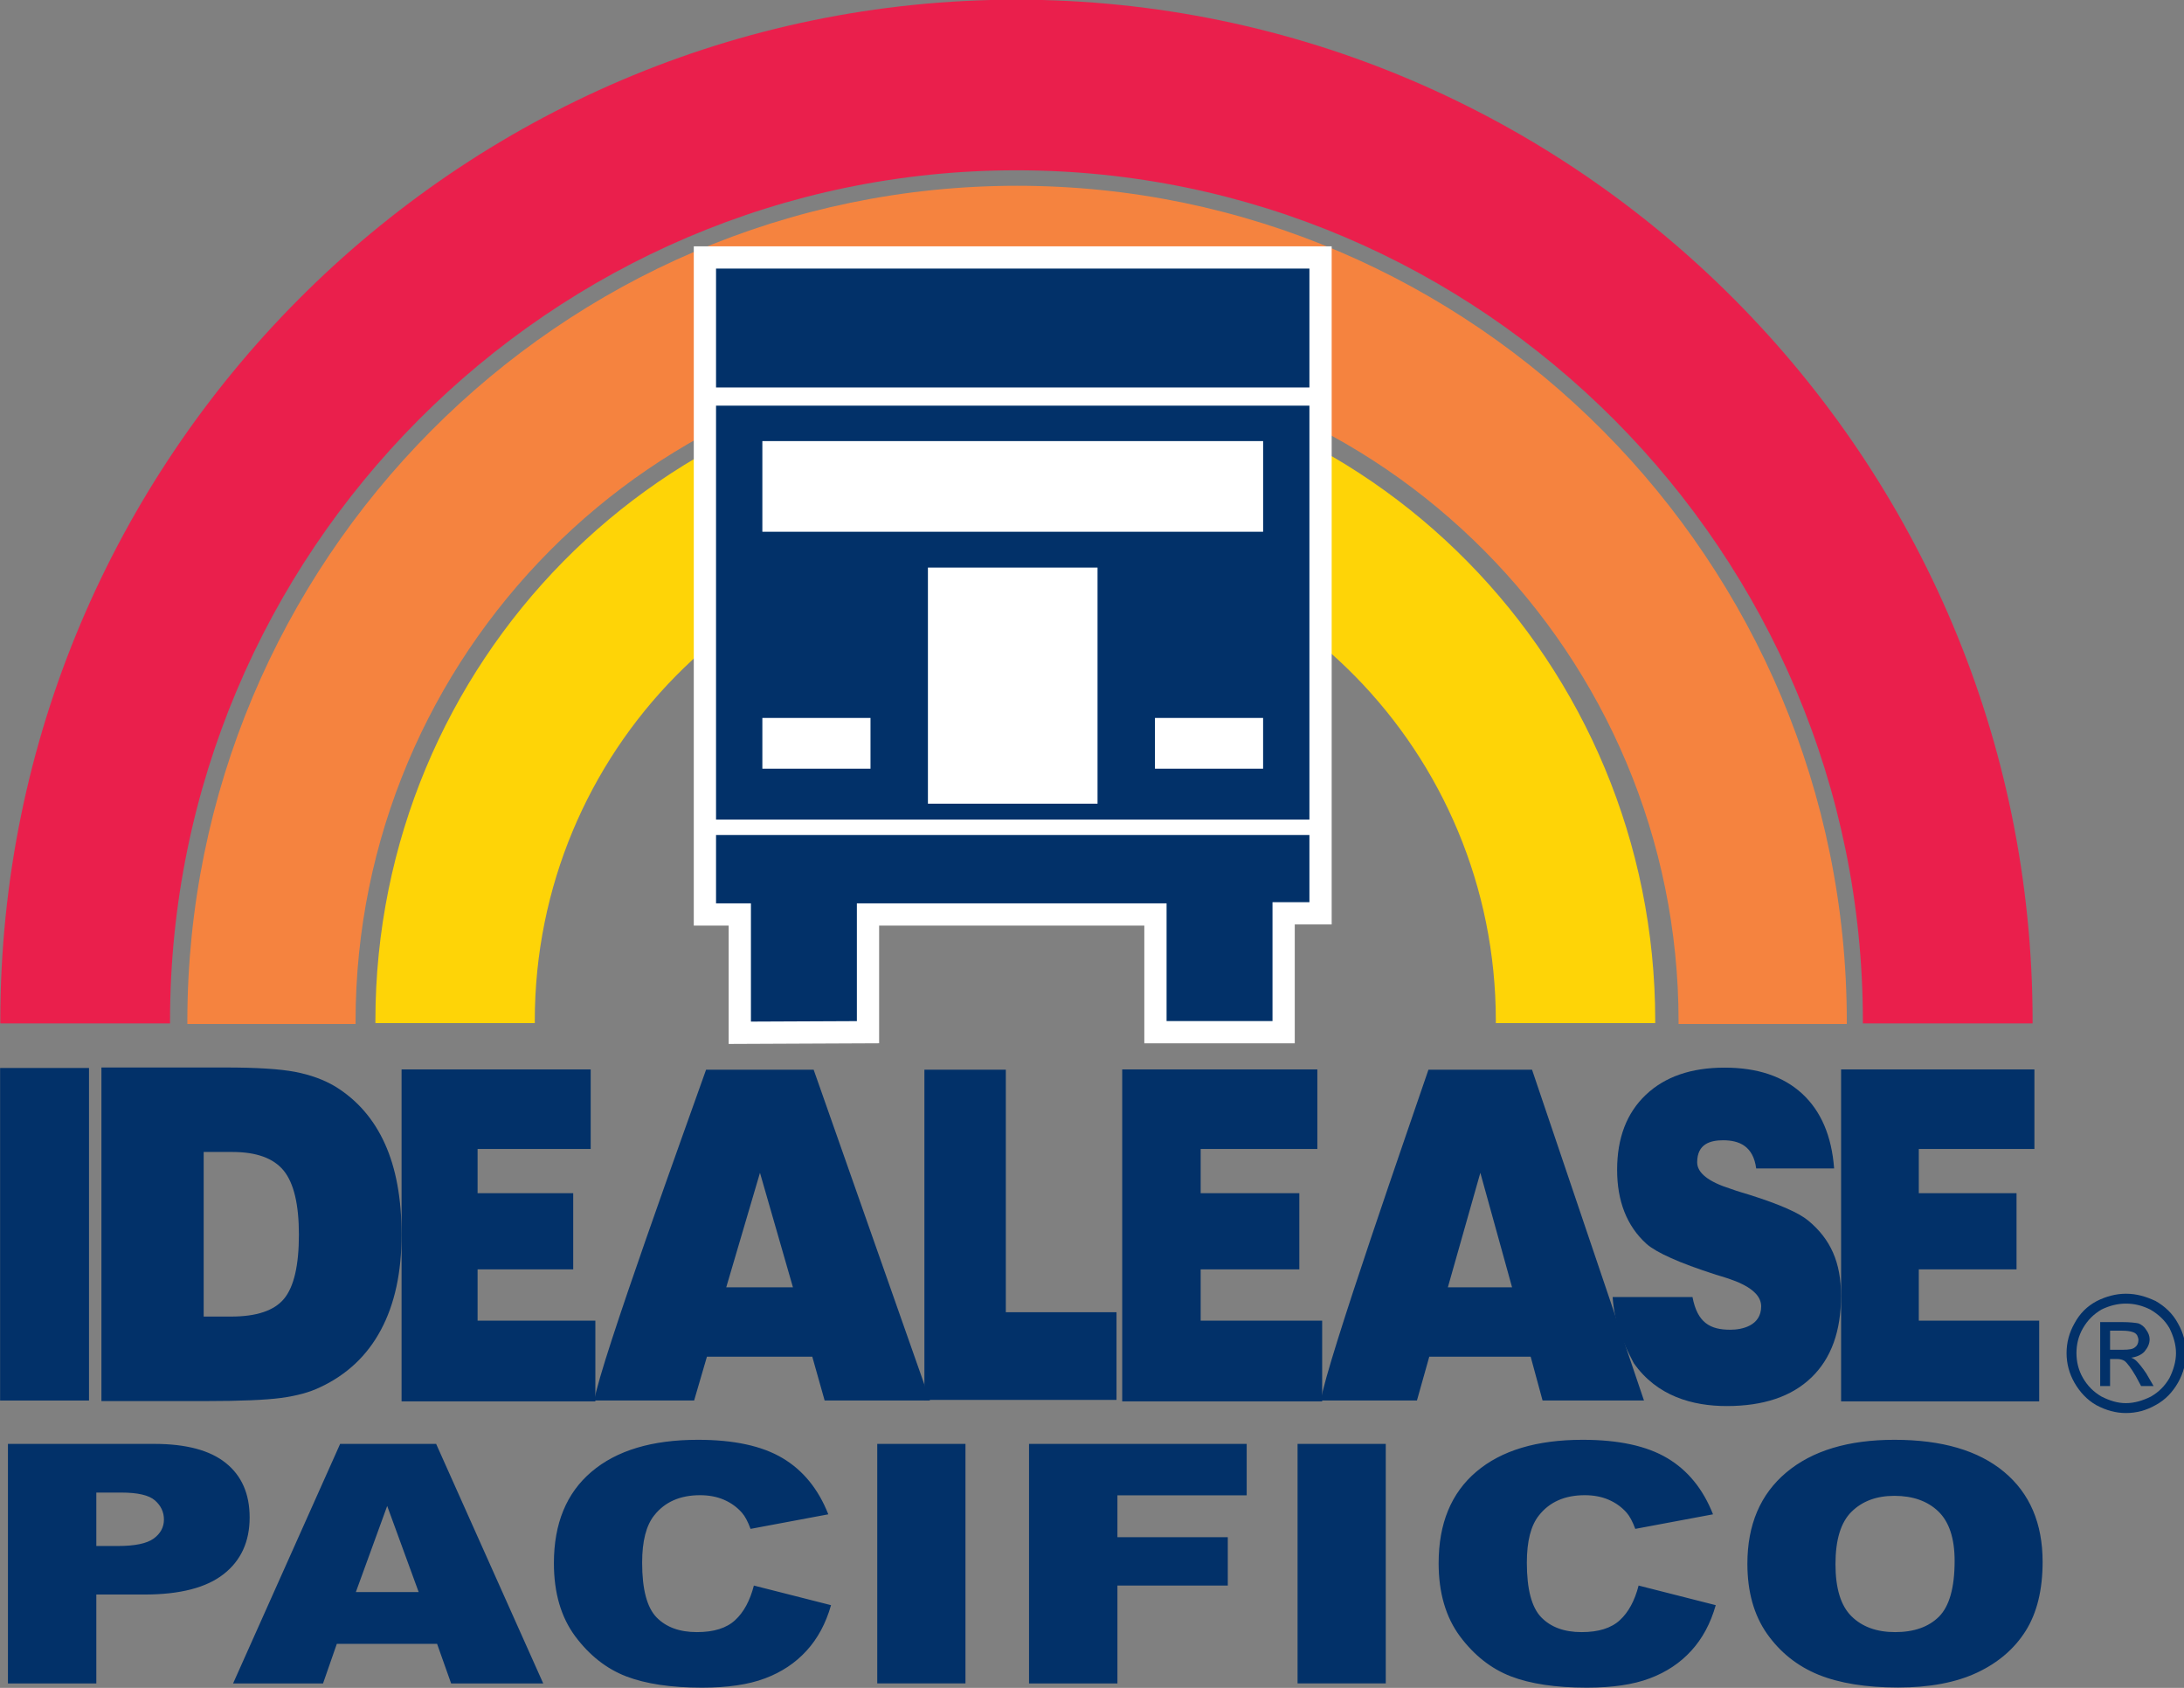 <?xml version="1.0" encoding="UTF-8"?>
<svg xmlns="http://www.w3.org/2000/svg" xmlns:xlink="http://www.w3.org/1999/xlink" width="344.1pt" height="265.9pt" viewBox="0 0 344.1 265.9" version="1.1">
<rect x="0" y="0" width="344.1" height="265.9" fill="#808080" stroke="none"/>
<defs>
<clipPath id="clip1">
  <path d="M 1 226 L 322 226 L 322 265.898 L 1 265.898 Z M 1 226 "/>
</clipPath>
<clipPath id="clip2">
  <path d="M 325 203 L 344.102 203 L 344.102 223 L 325 223 Z M 325 203 "/>
</clipPath>
</defs>
<g id="surface1">
<path style=" stroke:none;fill-rule:evenodd;fill:rgb(91.797%,12.157%,29.81%);fill-opacity:1;" d="M 160.148 -0.051 C 248.328 -0.051 320.246 72.234 320.246 160.863 C 320.246 160.984 320.242 161.102 320.242 161.219 L 293.504 161.219 C 293.504 161.102 293.504 160.984 293.504 160.863 C 293.504 87.039 233.598 26.828 160.148 26.828 C 86.703 26.828 26.789 87.039 26.789 160.863 C 26.789 160.984 26.793 161.102 26.793 161.219 L 0.051 161.219 C 0.051 161.102 0.047 160.984 0.047 160.863 C 0.047 72.234 71.969 -0.051 160.148 -0.051 Z M 160.148 -0.051 "/>
<path style=" stroke:none;fill-rule:evenodd;fill:rgb(96.094%,51.367%,24.706%);fill-opacity:1;" d="M 160.242 29.266 C 232.246 29.266 290.973 88.422 290.973 160.953 C 290.973 161.074 290.969 161.195 290.969 161.316 L 264.465 161.316 C 264.465 161.195 264.469 161.074 264.469 160.953 C 264.469 103.129 217.648 55.965 160.246 55.965 C 102.84 55.965 56.02 103.129 56.02 160.953 C 56.02 161.074 56.023 161.195 56.023 161.316 L 29.52 161.316 C 29.52 161.195 29.516 161.074 29.516 160.953 C 29.516 88.422 88.242 29.266 160.246 29.266 Z M 160.242 29.266 "/>
<path style=" stroke:none;fill-rule:evenodd;fill:rgb(99.609%,83.202%,2.745%);fill-opacity:1;" d="M 159.969 58.422 C 215.504 58.422 260.789 104.414 260.789 160.805 C 260.789 160.93 260.785 161.055 260.785 161.18 L 235.672 161.18 C 235.672 161.055 235.676 160.93 235.676 160.805 C 235.676 118.465 201.672 83.926 159.969 83.926 C 118.27 83.926 84.258 118.465 84.258 160.805 C 84.258 160.93 84.262 161.055 84.262 161.18 L 59.148 161.18 C 59.148 161.055 59.145 160.93 59.145 160.805 C 59.145 104.414 104.438 58.422 159.969 58.422 Z M 159.969 58.422 "/>
<path style="fill-rule:evenodd;fill:rgb(0.784%,19.214%,41.185%);fill-opacity:1;stroke-width:35.063;stroke-linecap:butt;stroke-linejoin:miter;stroke:rgb(100%,100%,100%);stroke-opacity:1;stroke-miterlimit:4;" d="M 2080.586 2253.414 L 1110.625 2253.414 L 1110.625 1218.375 L 1165.586 1218.375 L 1165.586 1032.008 L 1367.578 1032.906 L 1367.578 1218.375 L 1820.469 1218.375 L 1820.469 1032.906 L 2022.422 1032.906 L 2022.422 1220.172 L 2080.586 1220.172 Z M 2080.586 2253.414 " transform="matrix(0.1,0,0,-0.1,0,265.9)"/>
<path style="fill:none;stroke-width:28.651;stroke-linecap:butt;stroke-linejoin:miter;stroke:rgb(100%,100%,100%);stroke-opacity:1;stroke-miterlimit:4;" d="M 1116.953 2034.273 L 2073.281 2034.273 " transform="matrix(0.1,0,0,-0.1,0,265.9)"/>
<path style=" stroke:none;fill-rule:evenodd;fill:rgb(100%,100%,100%);fill-opacity:1;" d="M 146.199 126.609 L 172.922 126.609 L 172.922 89.414 L 146.199 89.414 Z M 146.199 126.609 "/>
<path style=" stroke:none;fill-rule:evenodd;fill:rgb(100%,100%,100%);fill-opacity:1;" d="M 120.113 121.094 L 137.152 121.094 L 137.152 113.102 L 120.113 113.102 Z M 120.113 121.094 "/>
<path style=" stroke:none;fill-rule:evenodd;fill:rgb(100%,100%,100%);fill-opacity:1;" d="M 181.969 121.094 L 199.008 121.094 L 199.008 113.102 L 181.969 113.102 Z M 181.969 121.094 "/>
<path style=" stroke:none;fill-rule:evenodd;fill:rgb(100%,100%,100%);fill-opacity:1;" d="M 120.113 83.77 L 199.012 83.77 L 199.012 69.488 L 120.113 69.488 Z M 120.113 83.77 "/>
<path style="fill:none;stroke-width:24.366;stroke-linecap:butt;stroke-linejoin:miter;stroke:rgb(100%,100%,100%);stroke-opacity:1;stroke-miterlimit:4;" d="M 1109.766 1355.719 L 2066.094 1355.719 " transform="matrix(0.1,0,0,-0.1,0,265.9)"/>
<path style=" stroke:none;fill-rule:evenodd;fill:rgb(0.784%,19.214%,41.185%);fill-opacity:1;" d="M 290.074 220.766 L 290.074 168.473 L 320.531 168.473 L 320.531 181.004 L 302.316 181.004 L 302.316 187.969 L 317.715 187.969 L 317.715 199.969 L 302.316 199.969 L 302.316 208.051 L 321.285 208.051 L 321.285 220.766 Z M 290.074 220.766 "/>
<path style=" stroke:none;fill-rule:evenodd;fill:rgb(0.784%,19.214%,41.185%);fill-opacity:1;" d="M 254.078 204.328 L 266.66 204.328 C 267.434 208.406 269.469 209.48 272.617 209.48 C 274.492 209.48 277.48 208.844 277.48 205.801 C 277.48 202.727 272.352 201.426 270.379 200.82 C 267.406 199.859 265.035 198.988 263.281 198.191 C 261.516 197.406 260.238 196.668 259.438 195.977 C 256.277 193.133 254.785 189.148 254.785 184.301 C 254.785 179.281 256.289 175.344 259.297 172.484 C 262.312 169.621 266.445 168.191 271.715 168.191 C 276.895 168.191 280.973 169.562 283.941 172.297 C 286.91 175.039 288.59 178.957 288.973 184.066 L 276.695 184.066 C 276.238 180.57 274.035 179.633 271.496 179.633 C 269.574 179.633 267.398 180.137 267.398 183.105 C 267.398 184.77 269.164 186.176 272.703 187.289 C 273.691 187.656 274.73 187.941 275.734 188.254 C 280.422 189.742 283.484 191.09 284.922 192.309 C 288.406 195.207 290.066 198.852 290.066 204.129 C 290.066 209.707 288.516 213.996 285.406 216.996 C 282.297 220.004 277.844 221.504 272.047 221.504 C 266.711 221.504 261.066 219.965 257.402 214.734 C 255.641 211.348 254.371 208.523 254.078 204.328 Z M 254.078 204.328 "/>
<g clip-path="url(#clip1)" clip-rule="nonzero">
<path style=" stroke:none;fill-rule:evenodd;fill:rgb(0.784%,19.214%,41.185%);fill-opacity:1;" d="M 1.25 227.465 L 24.301 227.465 C 29.316 227.465 33.082 228.465 35.578 230.477 C 38.078 232.48 39.332 235.344 39.332 239.043 C 39.332 242.855 37.969 245.84 35.242 247.977 C 32.512 250.121 28.355 251.195 22.762 251.195 L 15.176 251.195 L 15.176 265.203 L 1.25 265.203 Z M 15.176 243.551 L 18.57 243.551 C 21.246 243.551 23.117 243.164 24.207 242.383 C 25.281 241.598 25.828 240.598 25.828 239.387 C 25.828 238.203 25.355 237.188 24.414 236.371 C 23.484 235.547 21.719 235.133 19.129 235.133 L 15.176 235.133 Z M 68.867 258.969 L 53.066 258.969 L 50.895 265.203 L 36.723 265.203 L 53.59 227.465 L 68.715 227.465 L 85.59 265.203 L 71.078 265.203 Z M 65.965 250.809 L 61.004 237.242 L 56.066 250.809 Z M 118.777 249.781 L 130.934 252.871 C 130.117 255.738 128.836 258.129 127.074 260.051 C 125.32 261.977 123.137 263.426 120.535 264.402 C 117.934 265.387 114.617 265.867 110.605 265.867 C 105.727 265.867 101.734 265.27 98.652 264.086 C 95.559 262.891 92.883 260.793 90.637 257.789 C 88.398 254.777 87.27 250.941 87.27 246.258 C 87.27 240.008 89.246 235.207 93.195 231.855 C 97.148 228.496 102.738 226.82 109.961 226.82 C 115.613 226.82 120.055 227.777 123.297 229.707 C 126.531 231.629 128.938 234.582 130.504 238.559 L 118.254 240.852 C 117.828 239.703 117.379 238.859 116.906 238.32 C 116.133 237.434 115.184 236.754 114.066 236.266 C 112.938 235.781 111.684 235.547 110.297 235.547 C 107.156 235.547 104.742 236.609 103.07 238.734 C 101.809 240.316 101.172 242.793 101.172 246.176 C 101.172 250.367 101.934 253.234 103.438 254.789 C 104.953 256.344 107.074 257.117 109.801 257.117 C 112.461 257.117 114.465 256.492 115.82 255.234 C 117.18 253.988 118.16 252.168 118.777 249.781 Z M 138.215 227.465 L 152.113 227.465 L 152.113 265.199 L 138.215 265.199 Z M 162.129 227.465 L 196.422 227.465 L 196.422 235.57 L 176.055 235.57 L 176.055 242.16 L 193.445 242.16 L 193.445 249.781 L 176.055 249.781 L 176.055 265.203 L 162.129 265.203 Z M 204.438 227.465 L 218.336 227.465 L 218.336 265.199 L 204.438 265.199 Z M 258.172 249.781 L 270.324 252.871 C 269.512 255.738 268.227 258.129 266.469 260.051 C 264.715 261.977 262.531 263.426 259.926 264.402 C 257.324 265.387 254.012 265.867 250.004 265.867 C 245.121 265.867 241.129 265.27 238.047 264.086 C 234.953 262.891 232.277 260.793 230.031 257.789 C 227.797 254.777 226.664 250.941 226.664 246.258 C 226.664 240.008 228.641 235.207 232.59 231.855 C 236.539 228.496 242.129 226.82 249.352 226.82 C 255.004 226.82 259.445 227.777 262.688 229.707 C 265.926 231.629 268.328 234.582 269.895 238.559 L 257.648 240.852 C 257.219 239.703 256.77 238.859 256.301 238.32 C 255.527 237.434 254.578 236.754 253.461 236.266 C 252.336 235.781 251.074 235.547 249.688 235.547 C 246.551 235.547 244.137 236.609 242.465 238.734 C 241.199 240.316 240.562 242.793 240.562 246.176 C 240.562 250.367 241.324 253.234 242.836 254.789 C 244.348 256.344 246.469 257.117 249.195 257.117 C 251.848 257.117 253.855 256.492 255.215 255.234 C 256.574 253.988 257.555 252.168 258.172 249.781 Z M 275.309 246.352 C 275.309 240.191 277.359 235.395 281.434 231.969 C 285.52 228.535 291.203 226.82 298.488 226.82 C 305.965 226.82 311.719 228.508 315.762 231.883 C 319.797 235.246 321.824 239.973 321.824 246.047 C 321.824 250.461 320.934 254.082 319.172 256.898 C 317.402 259.719 314.852 261.918 311.52 263.488 C 308.176 265.059 304.027 265.844 299.047 265.844 C 293.984 265.844 289.797 265.164 286.469 263.812 C 283.156 262.449 280.473 260.305 278.402 257.375 C 276.344 254.438 275.309 250.762 275.309 246.352 Z M 289.188 246.406 C 289.188 250.219 290.023 252.957 291.711 254.621 C 293.387 256.281 295.688 257.117 298.586 257.117 C 301.559 257.117 303.871 256.301 305.504 254.672 C 307.129 253.039 307.961 250.113 307.961 245.895 C 307.961 242.34 307.098 239.746 305.395 238.102 C 303.691 236.469 301.383 235.648 298.461 235.648 C 295.672 235.648 293.422 236.477 291.727 238.145 C 290.035 239.805 289.188 242.566 289.188 246.406 Z M 289.188 246.406 "/>
</g>
<path style=" stroke:none;fill-rule:evenodd;fill:rgb(0.784%,19.214%,41.185%);fill-opacity:1;" d="M 0.016 220.633 L 14.023 220.633 L 14.023 168.246 L 0.016 168.246 Z M 0.016 220.633 "/>
<path style=" stroke:none;fill-rule:evenodd;fill:rgb(0.784%,19.214%,41.185%);fill-opacity:1;" d="M 32.09 207.406 L 36.414 207.406 C 40.422 207.406 43.215 206.469 44.758 204.594 C 46.312 202.711 47.094 199.344 47.094 194.496 C 47.094 189.758 46.301 186.41 44.715 184.438 C 43.117 182.465 40.422 181.477 36.609 181.477 L 32.09 181.477 Z M 15.98 220.719 L 15.98 168.168 L 35.461 168.168 C 40.41 168.168 44.086 168.398 46.504 168.859 C 48.918 169.328 51.02 170.09 52.82 171.16 C 56.297 173.305 58.898 176.312 60.645 180.188 C 62.398 184.07 63.27 188.84 63.27 194.496 C 63.27 200.441 62.188 205.445 60.016 209.504 C 57.852 213.559 54.656 216.566 50.438 218.539 C 48.801 219.336 46.754 219.891 44.293 220.223 C 41.832 220.551 37.887 220.719 32.465 220.719 Z M 15.98 220.719 "/>
<path style=" stroke:none;fill-rule:evenodd;fill:rgb(0.784%,19.214%,41.185%);fill-opacity:1;" d="M 145.645 220.535 L 145.645 168.516 L 158.473 168.516 L 158.473 206.723 L 175.91 206.723 L 175.91 220.535 Z M 145.645 220.535 "/>
<path style=" stroke:none;fill-rule:evenodd;fill:rgb(0.784%,19.214%,41.185%);fill-opacity:1;" d="M 176.809 220.766 L 176.809 168.473 L 207.555 168.473 L 207.555 181.004 L 189.172 181.004 L 189.172 187.969 L 204.715 187.969 L 204.715 199.969 L 189.172 199.969 L 189.172 208.051 L 208.312 208.051 L 208.312 220.766 Z M 176.809 220.766 "/>
<g clip-path="url(#clip2)" clip-rule="nonzero">
<path style=" stroke:none;fill-rule:evenodd;fill:rgb(0.784%,19.214%,41.185%);fill-opacity:1;" d="M 334.945 203.809 C 336.605 203.809 338.062 204.227 339.621 204.953 C 341.074 205.781 342.316 206.926 343.148 208.48 C 343.574 209.227 343.895 210.004 344.102 210.805 L 344.102 215.508 C 343.895 216.309 343.574 217.086 343.148 217.832 C 342.316 219.281 341.176 220.527 339.621 221.355 C 338.164 222.191 336.605 222.605 334.945 222.605 C 333.387 222.605 331.828 222.191 330.273 221.355 C 328.816 220.527 327.676 219.281 326.844 217.832 C 326.016 216.379 325.598 214.816 325.598 213.156 C 325.598 211.492 326.016 209.938 326.844 208.48 C 327.676 206.926 328.816 205.781 330.379 204.953 C 331.828 204.227 333.387 203.809 334.945 203.809 Z M 334.945 205.363 C 333.699 205.363 332.348 205.676 331.102 206.301 C 329.859 207.027 328.926 207.965 328.195 209.215 C 327.469 210.457 327.156 211.805 327.156 213.156 C 327.156 214.504 327.469 215.855 328.195 217.105 C 328.926 218.348 329.859 219.281 331.102 220.008 C 332.348 220.633 333.594 221.047 334.945 221.047 C 336.297 221.047 337.645 220.633 338.891 220.008 C 340.141 219.281 341.074 218.348 341.801 217.105 C 342.422 215.855 342.84 214.504 342.84 213.156 C 342.84 211.805 342.422 210.457 341.801 209.215 C 341.074 207.965 340.035 207.027 338.789 206.301 C 337.539 205.676 336.297 205.363 334.945 205.363 Z M 330.895 218.348 L 332.453 218.348 L 332.453 214.09 L 333.496 214.09 C 334.012 214.09 334.426 214.195 334.738 214.398 C 335.152 214.715 335.777 215.547 336.504 216.789 L 337.34 218.348 L 339.305 218.348 L 338.164 216.379 C 337.539 215.438 337.02 214.816 336.605 214.398 C 336.398 214.195 336.09 213.988 335.777 213.883 C 336.605 213.777 337.34 213.469 337.852 212.945 C 338.371 212.328 338.684 211.707 338.684 210.977 C 338.684 210.457 338.473 209.938 338.16 209.52 C 337.852 209.004 337.438 208.691 336.922 208.48 C 336.398 208.379 335.57 208.277 334.32 208.277 L 330.895 208.277 Z M 332.453 212.637 L 334.426 212.637 C 335.465 212.637 336.09 212.535 336.398 212.219 C 336.715 212.012 336.922 211.598 336.922 211.082 C 336.922 210.871 336.812 210.559 336.715 210.352 C 336.504 210.043 336.297 209.938 335.984 209.836 C 335.672 209.727 335.152 209.629 334.32 209.629 L 332.453 209.629 Z M 332.453 212.637 "/>
</g>
<path style=" stroke:none;fill-rule:evenodd;fill:rgb(0.784%,19.214%,41.185%);fill-opacity:1;" d="M 109.363 220.629 L 111.379 213.73 L 127.98 213.73 L 129.926 220.629 L 146.523 220.629 L 128.195 168.516 L 111.246 168.516 C 108.547 176.188 94.594 214.559 93.629 220.629 Z M 114.422 202.801 L 124.934 202.801 L 119.738 184.758 Z M 114.422 202.801 "/>
<path style=" stroke:none;fill-rule:evenodd;fill:rgb(0.784%,19.214%,41.185%);fill-opacity:1;" d="M 63.27 220.766 L 63.27 168.473 L 93.066 168.473 L 93.066 181.004 L 75.246 181.004 L 75.246 187.969 L 90.312 187.969 L 90.312 199.969 L 75.246 199.969 L 75.246 208.051 L 93.801 208.051 L 93.801 220.766 Z M 63.27 220.766 "/>
<path style=" stroke:none;fill-rule:evenodd;fill:rgb(0.784%,19.214%,41.185%);fill-opacity:1;" d="M 223.246 220.629 L 225.188 213.73 L 241.164 213.73 L 243.039 220.629 L 259.016 220.629 L 241.379 168.516 L 225.059 168.516 C 222.465 176.188 209.031 214.559 208.098 220.629 Z M 228.117 202.801 L 238.234 202.801 L 233.234 184.758 Z M 228.117 202.801 "/>
</g>
</svg>
